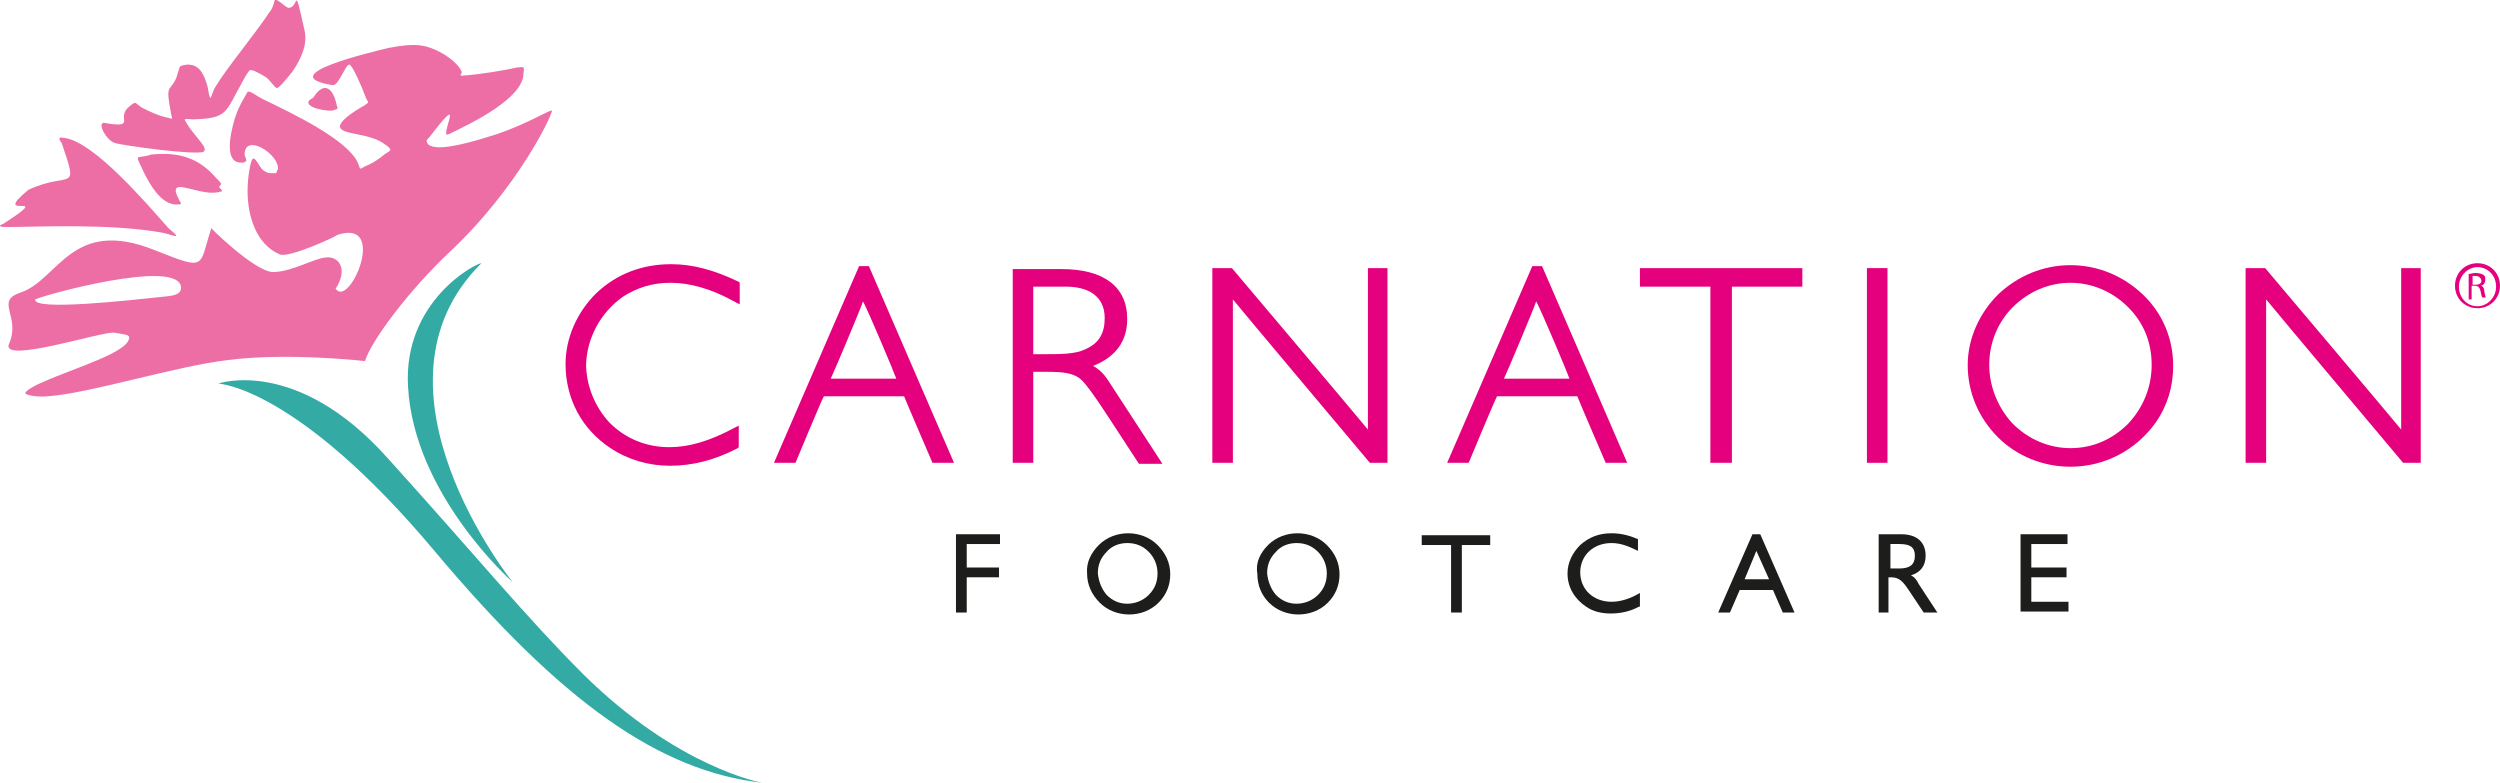 <?xml version="1.0" encoding="utf-8"?>
<!-- Generator: Adobe Illustrator 19.0.1, SVG Export Plug-In . SVG Version: 6.00 Build 0)  -->
<!DOCTYPE svg PUBLIC "-//W3C//DTD SVG 1.1 Tiny//EN" "http://www.w3.org/Graphics/SVG/1.1/DTD/svg11-tiny.dtd">
<svg version="1.1" baseProfile="tiny" id="Layer_1" xmlns="http://www.w3.org/2000/svg" xmlns:xlink="http://www.w3.org/1999/xlink"
	 x="0px" y="0px" viewBox="-274 258.5 255.5 80" xml:space="preserve">
<g>
	<path fill="#E5007E" d="M-44.2,286.1h1.6l14.2,17v-17h1.6v19.4h-1.5l-14.4-17.2v17.2h-1.6V286.1z"/>
	<g>
		<path fill="#E5007E" d="M-210.3,288.8c1.4-0.9,3-1.4,4.8-1.4c2,0,4.2,0.6,6.7,2l0.4,0.2v-2.2l-0.1-0.1c-2.5-1.2-4.7-1.8-6.9-1.8
			c-3,0-5.6,1-7.7,3c-1.9,1.9-3.1,4.5-3.1,7.2c0,3.6,1.7,6.7,4.6,8.6c1.8,1.2,3.9,1.8,6.1,1.8c2.3,0,4.6-0.6,6.9-1.8l0.1-0.1V302
			l-0.4,0.2c-2.6,1.4-4.7,2-6.7,2c-2.4,0-4.5-0.9-6.1-2.5c-1.5-1.6-2.4-3.8-2.4-6C-214,293-212.6,290.4-210.3,288.8z"/>
		<path fill="#E5007E" d="M-186.2,285.7l-8.7,20.1h2.2c0,0,2.7-6.5,2.9-6.8c0.3,0,7.9,0,8.2,0c0.1,0.3,2.9,6.8,2.9,6.8h2.2
			l-8.7-20.1H-186.2z M-182.4,297.2c-0.7,0-6,0-6.7,0c0.3-0.6,3-7,3.3-7.9C-185.3,290.2-182.6,296.6-182.4,297.2z"/>
		<path fill="#E5007E" d="M-170.5,285.9v19.9h2.1c0,0,0-8.9,0-9.3c0.4,0,1.3,0,1.3,0c1.8,0,2.9,0.1,3.7,0.9c0.4,0.4,1.1,1.3,2.6,3.6
			l3.2,4.9h2.4l-5.6-8.6c-0.4-0.6-0.9-1.1-1.5-1.4c2.3-0.9,3.5-2.5,3.5-4.8c0-3.3-2.4-5.1-6.7-5.1H-170.5z M-161.1,291
			c0,1.6-0.6,2.6-2,3.2c-1,0.5-2.5,0.5-4.4,0.5c0,0-0.6,0-0.9,0c0-0.5,0-6.5,0-6.9c0.4,0,3,0,3,0
			C-162.6,287.7-161.1,288.9-161.1,291z"/>
		<path fill="#E5007E" d="M-134.2,285.9c0,0,0,15.2,0,16.5c-0.8-1-13.9-16.5-13.9-16.5h-2v19.9h2.1c0,0,0-15.5,0-16.7
			c0.8,1,14,16.7,14,16.7h1.8v-19.9H-134.2z"/>
		<path fill="#E5007E" d="M-117.4,285.7l-8.7,20.1h2.2c0,0,2.7-6.5,2.9-6.8c0.3,0,7.9,0,8.2,0c0.1,0.3,2.9,6.8,2.9,6.8h2.2
			l-8.7-20.1H-117.4z M-113.6,297.2c-0.7,0-6,0-6.7,0c0.3-0.6,3-7,3.3-7.9C-116.5,290.2-113.8,296.6-113.6,297.2z"/>
		<path fill="#E5007E" d="M-106.4,285.9v1.9c0,0,6.8,0,7.2,0c0,0.5,0,18,0,18h2.2c0,0,0-17.5,0-18c0.5,0,7.2,0,7.2,0v-1.9H-106.4z"
			/>
		<rect x="-83.2" y="285.9" fill="#E5007E" width="2.1" height="19.9"/>
		<path fill="#E5007E" d="M-55,288.6c-2-1.9-4.6-3-7.4-3c-2.8,0-5.4,1.1-7.4,3l0,0c-1.9,1.9-3.1,4.5-3.1,7.2c0,2.8,1.1,5.4,3.1,7.4
			c1.9,1.9,4.6,3,7.4,3c3.5,0,6.7-1.7,8.7-4.5c1.2-1.7,1.8-3.7,1.8-5.8C-51.9,293.1-53,290.5-55,288.6z M-62.4,304.3
			c-2.2,0-4.3-0.9-5.9-2.5c-1.5-1.6-2.4-3.8-2.4-6c0-2.3,0.9-4.4,2.4-5.9c1.6-1.6,3.7-2.5,5.9-2.5c2.2,0,4.3,0.9,5.9,2.5
			c1.6,1.6,2.4,3.6,2.4,5.9c0,2.3-0.9,4.4-2.4,6C-58.1,303.4-60.1,304.3-62.4,304.3z"/>
		<path fill="#E5007E" d="M-26.8,285.9h-1.8c0,0,0,15.2,0,16.5c-0.8-1-13.9-16.5-13.9-16.5h-2v19.9h2.1c0,0,0-15.5,0-16.7
			c0.8,1,14,16.7,14,16.7h1.8v-19.9H-26.8z M-27.1,305.3c-0.3,0-0.9,0-1.1,0c-0.2-0.2-14.8-17.6-14.8-17.6s0,17.1,0,17.6
			c-0.3,0-0.8,0-1.1,0c0-0.5,0-18.4,0-18.9c0.3,0,1.1,0,1.2,0c0.2,0.2,14.6,17.4,14.6,17.4s0-16.9,0-17.4c0.3,0,0.8,0,1.1,0
			C-27.1,286.9-27.1,304.8-27.1,305.3z"/>
	</g>
</g>
<g>
	<g>
		<g>
			<path fill="#EC6EA5" d="M-274,281.6c0.1,0.1,0.3,0.1,0.9,0.1c2.6,0,10.4-0.4,15.8,0.6c0.5,0.1,1.2,0.4,1.3,0.3
				c0.1-0.1-0.5-0.5-0.8-0.8c-2.3-2.6-7.6-8.8-10.6-9.2c-0.2,0-0.4-0.1-0.5,0c-0.1,0.1,0.1,0.4,0.2,0.5c1.8,5.3,0.9,2.8-3.4,4.8
				c-4,3.3,2.8,0-2.3,3.3C-273.6,281.4-274.1,281.5-274,281.6z"/>
			<path fill="#EC6EA5" d="M-242.9,261.5c-1.1-4.9-0.5-2.2-1.6-2.2c-0.3,0-1.2-1-1.4-0.8c-0.1,0.1-0.1,0.7-0.6,1.3
				c-1.3,2-4.3,5.6-5.5,7.6c-0.3,0.5-0.4,1.1-0.5,1.1c-0.1,0-0.2-0.7-0.3-1.2c-0.3-1-0.7-2.2-2-2.2c-0.2,0-0.7,0.1-0.8,0.2
				c-0.1,0.1-0.3,1.1-0.5,1.4c-0.6,1.2-1,0.4-0.4,3.5c0,0.1,0.1,0.4,0.1,0.4c-0.1,0.1-0.4-0.1-0.6-0.1c-0.9-0.2-1.7-0.6-2.5-1
				c-0.2-0.1-0.6-0.5-0.7-0.5c-0.1,0-0.5,0.3-0.6,0.4c-1.4,1.1,0.8,2.2-2.3,1.7c-1.2-0.4-0.1,1.7,0.8,2c0.9,0.3,8.5,1.3,9.1,0.9
				c0.5-0.3-0.6-1.3-1.4-2.4c-0.2-0.3-0.6-0.9-0.5-0.9c0.1-0.1,0.5,0,0.8,0c3.6-0.1,3.3-0.7,5-3.7c0.2-0.4,0.6-1.1,0.8-1.3
				c0.2-0.2,1.2,0.4,1.7,0.7c0.4,0.3,0.9,1.1,1.1,1.1c0.2,0,0.8-0.7,1.6-1.7C-243.3,264.6-242.5,263.1-242.9,261.5z"/>
			<path fill="#EC6EA5" d="M-259.9,274.6c-0.1,0.2,0.3,0.8,0.5,1.3c0.7,1.5,1.9,3.5,3.4,3.5c0.2,0,0.5,0,0.5-0.1
				c0-0.1-0.2-0.3-0.2-0.4c-1.3-2.4,1.4-0.7,3.4-0.7c0.4,0,1-0.1,1-0.2c0-0.1-0.3-0.3-0.3-0.4c0-0.1,0.2-0.2,0.2-0.3
				c0-0.1-0.3-0.4-0.5-0.6c-1.8-2.1-3.9-2.7-6.7-2.4C-259,274.5-259.8,274.5-259.9,274.6z"/>
			<path fill="#EC6EA5" d="M-242,268.5c1.2-1.9,2.1-0.8,2.4,0.7c0,0.1,0.1,0.2,0.1,0.4c-0.1,0.1-0.3,0.1-0.5,0.2
				C-241.2,269.9-243.5,269.2-242,268.5"/>
			<path fill="#EC6EA5" d="M-271.9,288.4c3.9-1.3,5.2-7.8,13.8-4.3c5.3,2.1,4.4,1.7,5.7-2.3c-0.6-0.5,4.4,4.5,6.3,4.5
				c2,0,4.3-1.5,5.6-1.5c1.3,0,2,1.4,0.8,3.2c1.4,2.1,5.4-7.2,0.2-5.5c-0.2,0.2-5,2.4-5.9,2c-2.4-1-3.3-3.9-3.3-6.5
				c0-1.3,0.3-3.3,0.6-3.3c0.3,0,0.6,0.9,1,1.2c0.3,0.2,0.5,0.3,0.8,0.3c0.2,0,0.3,0,0.5,0c0.1-0.1,0.1-0.3,0.2-0.4
				c0.2-1.5-3.4-3.8-3.4-1.5c0,0.2,0.3,0.6,0.1,0.7c-0.2,0.2-0.5,0.1-0.7,0.1c-1.3-0.2-1-2.5-0.4-4.5c0.4-1.3,1.2-2.5,1.3-2.7
				c0.2-0.2,0.9,0.4,1.5,0.7c3.1,1.5,8.8,4.2,9.8,6.6c0.1,0.2,0.1,0.4,0.2,0.5c0.1,0.1,0.3-0.1,0.5-0.2c0.8-0.3,1.5-0.8,2.1-1.3
				c0.2-0.1,0.5-0.3,0.5-0.4c0-0.1-0.3-0.4-0.5-0.5c-1.5-1.2-4.2-1-4.6-1.7c-0.4-0.6,1.5-1.8,2.4-2.3c0.3-0.2,0.3-0.2,0.4-0.3
				c0.1-0.1-0.1-0.2-0.2-0.5c-0.4-1.1-1.4-3.4-1.7-3.4c-0.4,0-1.1,2.2-1.7,2.1c-6.3-1,4.1-3.4,5.7-3.8c1.6-0.3,2.1-0.3,2.7-0.3
				c2.2,0,4.6,1.9,4.8,2.8c0,0.1-0.2,0.2-0.1,0.3c0.1,0.1,0.2,0,0.6,0c1.2-0.1,3.9-0.5,5.1-0.8c0.3,0,0.6-0.1,0.7,0
				c0.1,0.1,0,0.4,0,0.6c0,2.5-5.1,5-7.6,6.2c-0.1,0-0.3,0.2-0.3-0.1c0-1,1.6-3.9-1.7,0.4c-0.1,0.1-0.3,0.3-0.3,0.4
				c0,0.1,0.1,0.4,0.4,0.5c1.1,0.5,4-0.3,6.8-1.2c3-1,5.4-2.5,5.6-2.4c0.2,0.1-3.3,7.8-10.6,14.6c-3.9,3.7-7.8,8.8-8.5,11
				c0,0-8-0.9-14-0.1c-5.3,0.6-14.1,3.4-18.4,3.7c-1.1,0.1-2.2-0.1-2.3-0.3c-0.1-0.2,0.9-0.8,1.9-1.2c3.1-1.4,8.7-3,8.7-4.5
				c0-0.3-0.4-0.3-1.5-0.5c-1.1-0.2-11.5,3.2-10.8,1.2C-271.8,290.8-274.6,289.3-271.9,288.4 M-270.4,289.1
				c-0.3,1.2,9.6,0.1,13.3-0.3c1.1-0.1,1.6-0.3,1.6-0.9C-255.6,284.8-269.7,288.7-270.4,289.1"/>
		</g>
	</g>
	<g>
		<path fill="#33ABA4" d="M-251.7,297.7c0,0,8,0.3,22.1,17.1c13,15.5,23,22.5,33.5,23.7c0,0-8.6-1.5-18.3-11.1
			c-5.9-5.9-10.6-11.7-20-22.1C-243.7,294.9-251.7,297.7-251.7,297.7z"/>
		<path fill="#33ABA4" d="M-224.8,285.4c-0.6,0-8,3.9-7.5,12.6c0.6,11.1,10.7,20,10.7,20S-237.6,298.1-224.8,285.4z"/>
	</g>
</g>
<g>
	<path fill="#1D1D1B" d="M-176.3,313.1h4.5v1h-3.4v2.4h3.3v1h-3.3v3.6h-1.1V313.1z"/>
	<path fill="#1D1D1B" d="M-161.7,314.2c0.8-0.8,1.9-1.2,3-1.2c1.1,0,2.2,0.4,3,1.2c0.8,0.8,1.3,1.8,1.3,3c0,1.1-0.4,2.1-1.2,2.9
		c-0.8,0.8-1.9,1.2-3,1.2c-1.1,0-2.2-0.4-3-1.2c-0.8-0.8-1.3-1.8-1.3-3C-163,316-162.5,315-161.7,314.2z M-160.9,319.3
		c0.6,0.6,1.3,0.9,2.1,0.9c0.8,0,1.6-0.3,2.2-0.9c0.6-0.6,0.9-1.3,0.9-2.2c0-0.8-0.3-1.6-0.9-2.2c-0.6-0.6-1.3-0.9-2.2-0.9
		c-0.8,0-1.6,0.3-2.1,0.9c-0.6,0.6-0.9,1.3-0.9,2.2C-161.7,318-161.4,318.7-160.9,319.3z"/>
	<path fill="#1D1D1B" d="M-144.4,314.2c0.8-0.8,1.9-1.2,3-1.2c1.1,0,2.2,0.4,3,1.2c0.8,0.8,1.3,1.8,1.3,3c0,1.1-0.4,2.1-1.2,2.9
		c-0.8,0.8-1.9,1.2-3,1.2c-1.1,0-2.2-0.4-3-1.2c-0.8-0.8-1.2-1.8-1.2-3C-145.7,316-145.2,315-144.4,314.2z M-143.6,319.3
		c0.6,0.6,1.3,0.9,2.1,0.9c0.8,0,1.6-0.3,2.2-0.9c0.6-0.6,0.9-1.3,0.9-2.2c0-0.8-0.3-1.6-0.9-2.2c-0.6-0.6-1.3-0.9-2.2-0.9
		c-0.8,0-1.6,0.3-2.1,0.9c-0.6,0.6-0.9,1.3-0.9,2.2C-144.4,318-144.1,318.7-143.6,319.3z"/>
	<path fill="#1D1D1B" d="M-125.8,314.2h-2.9v-1h7v1h-2.9v6.9h-1.1V314.2z"/>
	<path fill="#1D1D1B" d="M-106.5,320.5c-0.9,0.5-1.9,0.7-2.9,0.7c-0.9,0-1.8-0.2-2.5-0.7c-1.2-0.8-1.9-2-1.9-3.4
		c0-1.1,0.5-2.1,1.3-2.9c0.9-0.8,1.9-1.2,3.2-1.2c1.1,0,2,0.3,2.7,0.6v1.2c-1-0.5-1.8-0.8-2.7-0.8c-1.9,0-3.2,1.3-3.2,3
		c0,1.7,1.3,3,3.2,3c0.9,0,1.9-0.3,2.9-0.9V320.5z"/>
	<path fill="#1D1D1B" d="M-94.9,313.1h0.8l3.5,8h-1.2l-1-2.3h-3.4l-1,2.3h-1.2L-94.9,313.1z M-93.2,317.7l-1.3-2.9l-1.2,2.9H-93.2z"
		/>
	<path fill="#1D1D1B" d="M-82,313.1h2.3c1.6,0,2.5,0.8,2.5,2.2c0,1-0.5,1.7-1.5,2c0.4,0.2,0.6,0.5,0.8,0.9l1.9,2.9h-1.4l-1.4-2.1
		c-0.6-0.9-1-1.5-1.9-1.5h-0.3v3.6H-82V313.1z M-79.9,316.6c1.1,0,1.6-0.4,1.6-1.3c0-0.9-0.5-1.2-1.6-1.2h-0.9v2.5H-79.9z"/>
	<path fill="#1D1D1B" d="M-67.5,313.1h4.8v1h-3.7v2.4h3.6v1h-3.6v2.5h3.8v1h-4.9V313.1z"/>
</g>
<g>
	<path fill="#E5007E" d="M-20.8,285.4c1.3,0,2.3,1,2.3,2.3c0,1.3-1,2.3-2.3,2.3c-1.3,0-2.3-1-2.3-2.3
		C-23.1,286.4-22.1,285.4-20.8,285.4L-20.8,285.4z M-20.8,285.8c-1,0-1.9,0.9-1.9,2c0,1.1,0.8,2,1.9,2c1,0,1.9-0.9,1.9-2
		C-18.9,286.6-19.8,285.8-20.8,285.8L-20.8,285.8z M-21.3,289.1h-0.4v-2.6c0.2,0,0.4-0.1,0.7-0.1c0.4,0,0.7,0.1,0.8,0.2
		c0.2,0.1,0.2,0.3,0.2,0.5c0,0.3-0.2,0.6-0.5,0.6v0c0.2,0,0.4,0.2,0.4,0.6c0.1,0.4,0.1,0.6,0.2,0.6h-0.4c-0.1-0.1-0.1-0.3-0.2-0.7
		c-0.1-0.3-0.2-0.5-0.6-0.5h-0.3V289.1z M-21.3,287.6h0.3c0.3,0,0.6-0.1,0.6-0.4c0-0.2-0.2-0.5-0.6-0.5c-0.1,0-0.2,0-0.3,0V287.6z"
		/>
</g>
</svg>
